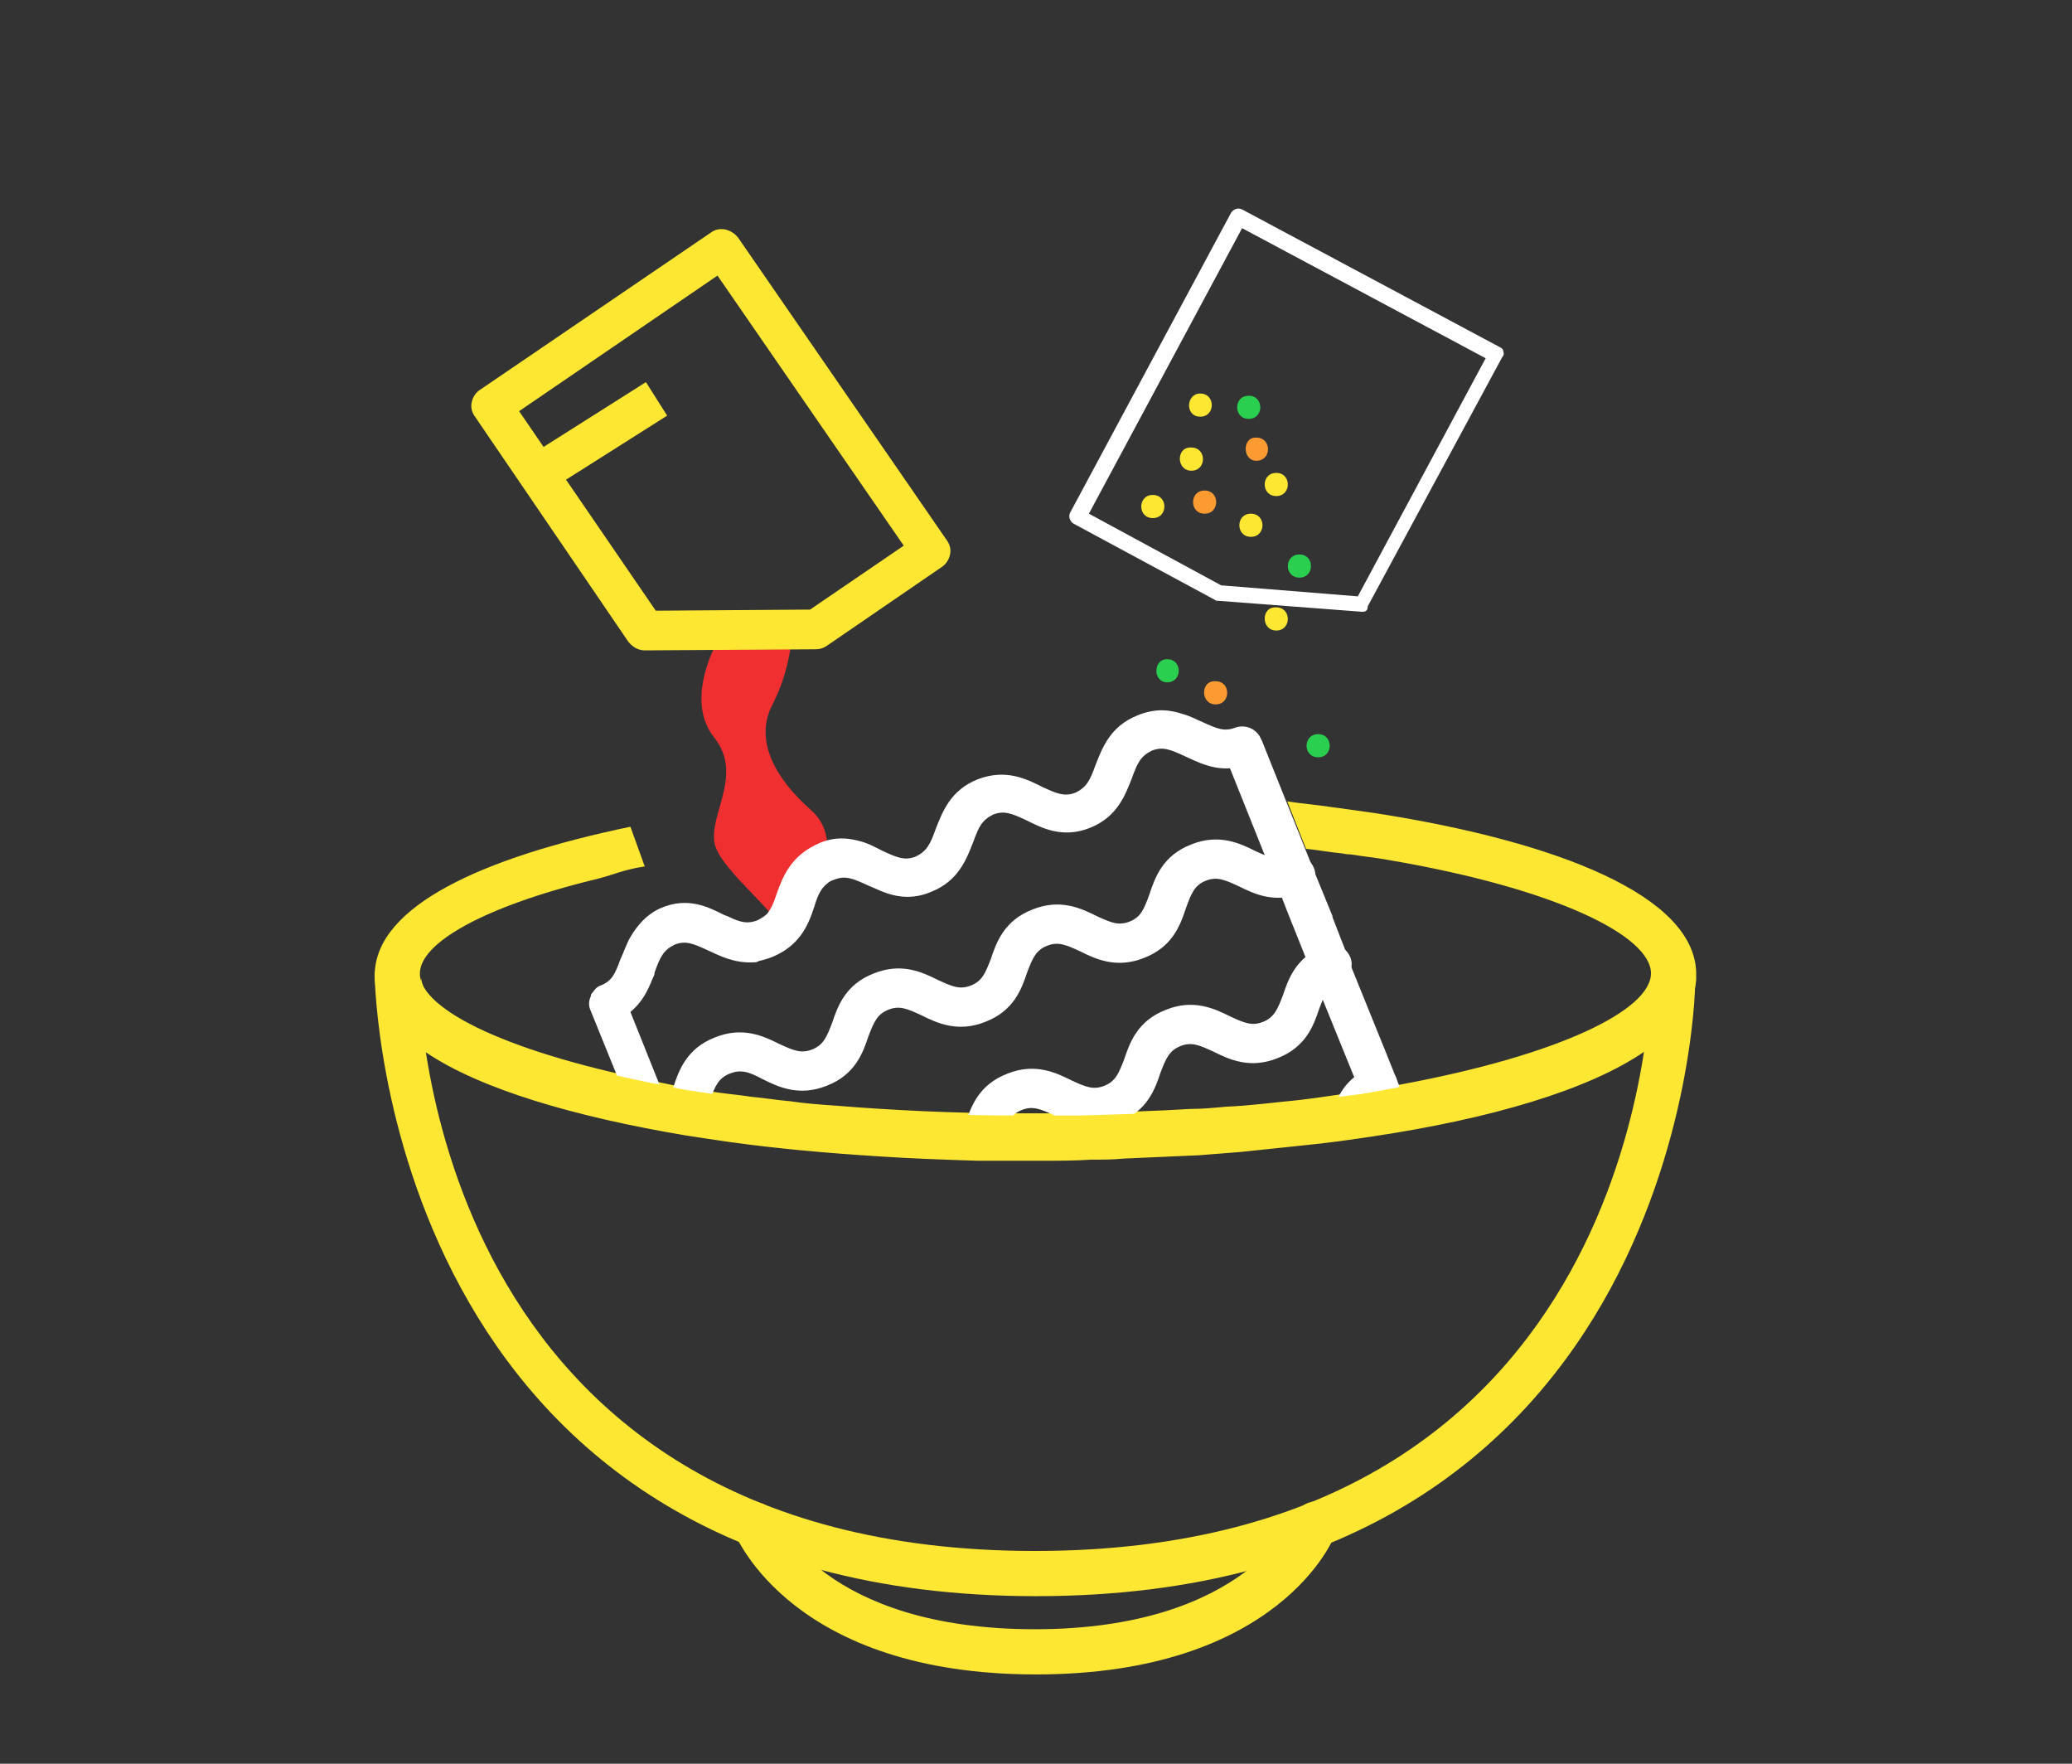 <?xml version="1.0" encoding="utf-8"?>
<!-- Generator: Adobe Illustrator 25.3.1, SVG Export Plug-In . SVG Version: 6.00 Build 0)  -->
<svg version="1.1" id="Слой_1" xmlns="http://www.w3.org/2000/svg" xmlns:xlink="http://www.w3.org/1999/xlink" x="0px" y="0px"
	 viewBox="0 0 188 160" style="enable-background:new 0 0 188 160;" xml:space="preserve">
<rect x="0" y="0" width="188" height="160" fill="#333333" stroke="none"/>
<style type="text/css">
	.st0{fill:#FDE733;}
	.st1{fill:#FFFFFF;}
	.st2{fill:#2ACF50;}
	.st3{fill:#FD9B33;}
	.st4{fill:#F03030;}
	.st5{clip-path:url(#SVGID_2_);}
</style>
<g>
	<g>
		<g id="XMLID_308_">
			<g id="XMLID_499_">
				<path class="st0" d="M94,151.9c-22,0-27.1-12.3-27.4-12.9c-0.4-1,0.1-2.2,1.1-2.6c1-0.4,2.2,0.1,2.6,1.1
					c0.2,0.4,4.5,10.3,23.6,10.3c19.2,0,23.5-10.2,23.6-10.3c0.4-1,1.6-1.6,2.6-1.1c1,0.4,1.6,1.6,1.1,2.6
					C121.1,139.6,116,151.9,94,151.9z"/>
			</g>
		</g>
	</g>
	<g id="XMLID_310_">
		<g id="XMLID_501_">
			<path class="st0" d="M75.9,100.5c-1.4-0.1-2.8-0.2-4.1-0.4c-1.2-0.1-2.4-0.3-3.5-0.4l0,0c-1.3-0.2-2.6-0.3-3.8-0.5
				c-0.5-0.1-0.9-0.1-1.3-0.2c-0.9-0.1-1.8-0.3-2.7-0.5c-14.2-2.7-22.2-6.7-22.3-9.9c0,0.1,0,0.2,0,0.3c0,0.2,0,0.3,0,0.6
				c0,0.1,0,0.2,0,0.3c0,0.2,0,0.3,0,0.5c0,0.4,0.1,0.9,0.1,1.4c0,0.2,0,0.5,0.1,0.7c0,0.2,0,0.5,0.1,0.7c0,0.2,0.1,0.5,0.1,0.7
				c0.1,0.5,0.1,1,0.2,1.6c4.9,3.3,13.4,5.8,23.5,7.5c1.3,0.2,2.6,0.4,4,0.6c4.3,0.6,8.8,1,13.5,1.3c0.4-0.3,0.9-0.7,1.6-0.9
				c2.5-1,4.4-0.1,5.8,0.6c0.6,0.3,1.1,0.5,1.6,0.6c0.3,0,0.6,0,0.9,0l0,0c0.2,0,0.3-0.1,0.5-0.1c1-0.4,1.3-1.1,1.8-2.4
				c0.2-0.4,0.3-0.9,0.6-1.5C86.5,101.2,80.9,101,75.9,100.5z M68.3,99.7C68.3,99.7,68.4,99.7,68.3,99.7c1.4,0.8,2.1,1.1,3.1,0.6
				c0.1-0.1,0.3-0.1,0.4-0.2C70.6,100,69.4,99.9,68.3,99.7z M64.4,99.2c-0.5-0.1-0.9-0.1-1.3-0.2c-0.9-0.1-1.8-0.3-2.7-0.5
				c-14.2-2.7-22.2-6.7-22.3-9.9c0,0.1,0,0.2,0,0.3c0,0.2,0,0.3,0,0.6c0,0.1,0,0.2,0,0.3c0,0.2,0,0.3,0,0.5c0,0.4,0.1,0.9,0.1,1.4
				c0,0.2,0,0.5,0.1,0.7c0,0.2,0,0.5,0.1,0.7c0,0.2,0.1,0.5,0.1,0.7c0.1,0.5,0.1,1,0.2,1.6c4.9,3.3,13.4,5.8,23.5,7.5
				c1.3,0.2,2.6,0.4,4,0.6l-0.5-1.2L64.4,99.2z M57.2,75L57.2,75c-13.5,2.8-23,7.2-23.2,13.3c0,0.1,0,0.2,0,0.2c0,2.6,1.7,5,4.7,7
				c4.9,3.3,13.4,5.8,23.5,7.5c1.3,0.2,2.6,0.4,4,0.6c4.3,0.6,8.8,1,13.5,1.3c3,0.2,5.9,0.3,9,0.4c0.3,0,0.6,0,0.9,0l0,0
				c1.5,0,3,0,4.4,0h0.5c1.5,0,3,0,4.5-0.1c1,0,2,0,3-0.1c2.3-0.1,4.6-0.2,6.8-0.3c1.3-0.1,2.6-0.2,3.8-0.3c1.9-0.2,3.8-0.4,5.7-0.6
				c2.1-0.2,4.2-0.5,6.2-0.8c10.7-1.6,19.6-4.2,24.7-7.7c2.8-1.9,4.5-4,4.7-6.5c0-0.3,0-0.5,0-0.5c0-0.1,0-0.1,0-0.2
				c-0.2-6.9-12.4-11.8-28.9-14.4c-1.4-0.2-2.8-0.4-4.3-0.6l0,0c-1.3-0.2-2.6-0.3-3.9-0.5l1.7,4.3c1,0.1,2.1,0.3,3.1,0.4
				c0.2,0,0.5,0.1,0.7,0.1c0.1,0,0.1,0,0.2,0c1.2,0.2,2.3,0.3,3.4,0.5c15.3,2.6,23.9,6.9,23.9,10.3l0,0c0,3.3-8.2,7.4-22.8,10.1
				c-1.3,0.2-2.6,0.5-4,0.7c-1.7,0.2-3.4,0.5-5.2,0.7c-2.1,0.2-4.3,0.5-6.6,0.6c-1.1,0.1-2.1,0.2-3.2,0.2c-3.3,0.2-6.7,0.3-10.3,0.4
				c-1.2,0-2.5,0-3.8,0c-0.5,0-1.1,0-1.6,0c-5.9,0-11.5-0.3-16.5-0.7c-1.4-0.1-2.8-0.2-4.1-0.4c-1.2-0.1-2.4-0.3-3.5-0.4l0,0
				c-1.3-0.2-2.6-0.3-3.8-0.5c-0.5-0.1-0.9-0.1-1.3-0.2c-0.9-0.1-1.8-0.3-2.7-0.5c-14.2-2.7-22.2-6.7-22.3-9.9v-0.1
				c0-2.7,5.6-6,15.8-8.5c1.7-0.4,2.6-0.9,4.6-1.2L57.2,75 M65.7,102.4l-1.3-3.2c-0.5-0.1-0.9-0.1-1.3-0.2c-0.9-0.1-1.8-0.3-2.7-0.5
				c-14.2-2.7-22.2-6.7-22.3-9.9c0,0.1,0,0.2,0,0.3c0,0.2,0,0.3,0,0.6c0,0.1,0,0.2,0,0.3c0,0.2,0,0.3,0,0.5c0,0.4,0.1,0.9,0.1,1.4
				c0,0.2,0,0.5,0.1,0.7c0,0.2,0,0.5,0.1,0.7c0,0.2,0.1,0.5,0.1,0.7c0.1,0.5,0.1,1,0.2,1.6c4.9,3.3,13.4,5.8,23.5,7.5
				c1.3,0.2,2.6,0.4,4,0.6L65.7,102.4z M68.3,99.7C68.3,99.7,68.4,99.7,68.3,99.7c1.4,0.8,2.1,1.1,3.1,0.6c0.1-0.1,0.3-0.1,0.4-0.2
				C70.6,100,69.4,99.9,68.3,99.7z M75.9,100.5c-1.4-0.1-2.8-0.2-4.1-0.4c-1.2-0.1-2.4-0.3-3.5-0.4l0,0c-1.3-0.2-2.6-0.3-3.8-0.5
				c-0.5-0.1-0.9-0.1-1.3-0.2c-0.9-0.1-1.8-0.3-2.7-0.5c-14.2-2.7-22.2-6.7-22.3-9.9c0,0.1,0,0.2,0,0.3c0,0.2,0,0.3,0,0.6
				c0,0.1,0,0.2,0,0.3c0,0.2,0,0.3,0,0.5c0,0.4,0.1,0.9,0.1,1.4c0,0.2,0,0.5,0.1,0.7c0,0.2,0,0.5,0.1,0.7c0,0.2,0.1,0.5,0.1,0.7
				c0.1,0.5,0.1,1,0.2,1.6c4.9,3.3,13.4,5.8,23.5,7.5c1.3,0.2,2.6,0.4,4,0.6c4.3,0.6,8.8,1,13.5,1.3c3,0.2,5.9,0.3,9,0.4
				c0.3,0,0.6,0,0.9,0l0,0c0.2,0,0.3-0.1,0.5-0.1c1-0.4,1.3-1.1,1.8-2.4c0.2-0.4,0.3-0.9,0.6-1.5C86.5,101.2,80.9,101,75.9,100.5z"
				/>
		</g>
	</g>
	<g id="XMLID_309_">
		<g id="XMLID_500_">
			<path class="st0" d="M94,144.8c-59.1,0-60-55.7-60-56.3c0-1.1,0.9-2,2-2l0,0c1.1,0,2,0.9,2,2c0,2.1,0.9,52.2,55.9,52.2
				s55.9-50.1,55.9-52.2c0-1.1,0.9-2,2-2l0,0c1.1,0,2,0.9,2,2C154,89.1,153.1,144.8,94,144.8z"/>
		</g>
	</g>
	<g>
		<g>
			<path class="st1" d="M123.6,55.5C123.6,55.5,123.6,55.5,123.6,55.5l-13.1-1c-0.1,0-0.2,0-0.3-0.1l-12.8-6.9
				c-0.3-0.2-0.5-0.6-0.3-1l14.6-27.2c0.2-0.3,0.6-0.5,1-0.3l23.4,12.5c0.2,0.1,0.3,0.2,0.3,0.4c0.1,0.2,0,0.4-0.1,0.5l-12.2,22.6
				C124.1,55.4,123.9,55.5,123.6,55.5z M110.8,53.1l12.4,1l11.6-21.6l-22.1-11.8L98.8,46.6L110.8,53.1z"/>
		</g>
		<g>
			<g>
				<g>
					<path class="st2" d="M105.9,61.9c1.4,0,1.4-2.1,0-2.1C104.6,59.8,104.6,61.9,105.9,61.9L105.9,61.9z"/>
				</g>
			</g>
		</g>
		<g>
			<g>
				<g>
					<path class="st3" d="M114,41.8c1.4,0,1.4-2.1,0-2.1C112.7,39.6,112.7,41.8,114,41.8L114,41.8z"/>
				</g>
			</g>
		</g>
		<g>
			<g>
				<g>
					<path class="st0" d="M115.8,57.2c1.4,0,1.4-2.1,0-2.1C114.4,55,114.4,57.2,115.8,57.2L115.8,57.2z"/>
				</g>
			</g>
		</g>
		<g>
			<g>
				<g>
					<path class="st0" d="M115.8,45c1.4,0,1.4-2.1,0-2.1S114.4,45,115.8,45L115.8,45z"/>
				</g>
			</g>
		</g>
		<g>
			<g>
				<g>
					<path class="st2" d="M113.3,38c1.4,0,1.4-2.1,0-2.1S111.9,38,113.3,38L113.3,38z"/>
				</g>
			</g>
		</g>
		<g>
			<g>
				<g>
					<path class="st0" d="M108.1,42.7c1.4,0,1.4-2.1,0-2.1C106.7,40.5,106.7,42.7,108.1,42.7L108.1,42.7z"/>
				</g>
			</g>
		</g>
		<g>
			<g>
				<g>
					<path class="st0" d="M113.5,48.7c1.4,0,1.4-2.1,0-2.1C112.1,46.6,112.1,48.7,113.5,48.7L113.5,48.7z"/>
				</g>
			</g>
		</g>
		<g>
			<g>
				<g>
					<path class="st2" d="M117.9,52.4c1.4,0,1.4-2.1,0-2.1C116.5,50.3,116.5,52.4,117.9,52.4L117.9,52.4z"/>
				</g>
			</g>
		</g>
		<g>
			<g>
				<g>
					<path class="st2" d="M119.6,68.7c1.4,0,1.4-2.1,0-2.1S118.2,68.7,119.6,68.7L119.6,68.7z"/>
				</g>
			</g>
		</g>
		<g>
			<g>
				<g>
					<path class="st0" d="M104.6,47c1.4,0,1.4-2.1,0-2.1S103.2,47,104.6,47L104.6,47z"/>
				</g>
			</g>
		</g>
		<g>
			<g>
				<g>
					<path class="st3" d="M109.3,46.6c1.4,0,1.4-2.1,0-2.1S107.9,46.6,109.3,46.6L109.3,46.6z"/>
				</g>
			</g>
		</g>
		<g>
			<g>
				<g>
					<path class="st0" d="M108.9,37.8c1.4,0,1.4-2.1,0-2.1C107.6,35.7,107.5,37.8,108.9,37.8L108.9,37.8z"/>
				</g>
			</g>
		</g>
		<g>
			<g>
				<g>
					<path class="st3" d="M110.3,63.9c1.4,0,1.4-2.1,0-2.1C108.9,61.7,108.9,63.9,110.3,63.9L110.3,63.9z"/>
				</g>
			</g>
		</g>
	</g>
	<g>
		<path class="st4" d="M64.8,58.8c0,0-2.6,4.9,0,8.1c2.6,3.3-0.3,6.7,0,9.4c0.3,2.8,7.6,7.6,6.2,9.3s2.6-4,2.6-4s3.3-5.2,0-8.1
			s-5.2-6.4-3.5-9.6c1.7-3.3,1.8-6.7,1.8-6.7L64.8,58.8z"/>
	</g>
	<g>
		<g>
			<g>
				<path class="st0" d="M58.5,59c-0.6,0-1.1-0.3-1.5-0.8L43.1,37.8c-0.3-0.4-0.4-0.9-0.3-1.3c0.1-0.5,0.4-0.9,0.7-1.1l21-14.3
					c0.8-0.6,1.9-0.3,2.5,0.5L85.9,49c0.3,0.4,0.4,0.9,0.3,1.3c-0.1,0.5-0.4,0.9-0.7,1.1L75,58.6c-0.3,0.2-0.6,0.3-1,0.3L58.5,59
					C58.5,59,58.5,59,58.5,59z M47.1,37.3l12.4,18.1l14-0.1l8.5-5.8L65.1,25L47.1,37.3z"/>
			</g>
		</g>
		<g>
			
				<rect x="48.5" y="37.6" transform="matrix(0.845 -0.535 0.535 0.845 -12.632 35.26)" class="st0" width="12" height="3.6"/>
		</g>
	</g>
	<g>
		<g>
			<defs>
				<path id="SVGID_1_" d="M68.2,99.7c-1.3-0.2-2.6-0.3-3.8-0.5c-0.5-0.1-0.9-0.1-1.3-0.2c-0.9-0.1-1.8-0.3-2.7-0.5
					c-14.2-2.7-22.2-6.7-22.3-9.9V44.8l111.8,1v42.7c0,3.3-8.2,7.4-22.8,10.1c-1.3,0.2-2.6,0.5-4,0.7c-1.7,0.2-3.4,0.5-5.2,0.7
					c-2.1,0.2-4.3,0.5-6.6,0.6c-1.1,0.1-2.1,0.2-3.2,0.2c-3.3,0.2-6.7,0.3-10.3,0.4c-1.2,0-2.5,0-3.8,0c-0.5,0-1.1,0-1.6,0
					c-5.9,0-11.5-0.3-16.5-0.7c-1.4-0.1-2.8-0.2-4.1-0.4C70.6,100,69.4,99.9,68.2,99.7C68.3,99.7,68.3,99.7,68.2,99.7"/>
			</defs>
			<clipPath id="SVGID_2_">
				<use xlink:href="#SVGID_1_"  style="overflow:visible;"/>
			</clipPath>
			<g id="XMLID_1_" class="st5">
				<g id="XMLID_10_">
					<g id="XMLID_11_">
						<path class="st1" d="M59.8,104.4c-0.6-0.1-1.2-0.5-1.5-1.1c-0.4-0.9,0.1-1.9,1-2.3c1-0.4,1.3-1.1,1.8-2.4
							c0.5-1.5,1.2-3.5,3.8-4.5c2.5-1,4.4-0.1,5.8,0.6c1.3,0.6,2,0.9,3,0.5s1.3-1.1,1.8-2.4c0.5-1.5,1.2-3.5,3.8-4.5
							c2.5-1,4.4-0.1,5.8,0.6c1.3,0.6,2,0.9,3,0.5s1.3-1.1,1.8-2.4c0.5-1.5,1.2-3.5,3.8-4.5c2.5-1,4.4-0.1,5.8,0.6
							c1.3,0.6,2,0.9,3,0.5s1.3-1.1,1.8-2.5c0.5-1.5,1.2-3.5,3.8-4.5c2.5-1,4.4-0.1,5.8,0.6c1.3,0.6,2,0.9,3,0.5
							c0.9-0.4,1.9,0.1,2.3,1s-0.1,1.9-1,2.3c-2.5,1-4.4,0.1-5.8-0.6c-1.3-0.6-2-0.9-3-0.5s-1.3,1.1-1.8,2.5
							c-0.5,1.5-1.2,3.5-3.8,4.5c-2.5,1-4.4,0.1-5.8-0.6c-1.3-0.6-2-0.9-3-0.5s-1.3,1.1-1.8,2.4c-0.5,1.5-1.2,3.5-3.8,4.5
							c-2.5,1-4.4,0.1-5.8-0.6c-1.3-0.6-2-0.9-3-0.5s-1.3,1.1-1.8,2.4c-0.5,1.5-1.2,3.5-3.8,4.5c-2.5,1-4.4,0.1-5.8-0.6
							c-1.3-0.7-2-0.9-3-0.5s-1.3,1.1-1.8,2.4c-0.5,1.5-1.2,3.5-3.8,4.5C60.3,104.4,60,104.4,59.8,104.4z"/>
					</g>
				</g>
				<g id="XMLID_8_">
					<g>
						<path class="st1" d="M87,114.6c0.6,0.3,1.1,0.5,1.6,0.6c-3-0.1-6-0.2-9-0.4c0.4-0.3,0.9-0.7,1.6-0.9
							C83.7,113,85.6,113.9,87,114.6z"/>
					</g>
					<g>
						<path class="st1" d="M125.6,99.8c-0.7,0.3-1,0.7-1.3,1.3c-0.2,0.3-0.3,0.7-0.4,1.1c-0.5,1.5-1.2,3.5-3.8,4.5
							c-2.5,1-4.4,0.1-5.8-0.6c-1.3-0.6-2-1-3-0.5c-1,0.4-1.3,1.1-1.8,2.4c-0.3,0.8-0.7,1.8-1.4,2.8c-0.5,0.7-1.3,1.3-2.4,1.8
							c-2.5,1-4.4,0.1-5.8-0.6c-0.9-0.4-1.5-0.7-2.1-0.7c-0.3,0-0.6,0.1-0.9,0.2c-1,0.4-1.3,1.1-1.8,2.5c-0.2,0.5-0.3,1-0.6,1.5H94
							c-1.5,0-3,0-4.4,0c0.2,0,0.3-0.1,0.5-0.1c1-0.4,1.3-1.1,1.8-2.4c0.2-0.4,0.3-0.9,0.6-1.5c0.5-1.2,1.4-2.4,3.2-3.1
							c2.5-1,4.4-0.1,5.8,0.6c1.3,0.7,2,1,3,0.5c1-0.4,1.3-1.1,1.8-2.4c0.5-1.5,1.2-3.5,3.8-4.5c2.5-1,4.5-0.1,5.8,0.6s2,1,3,0.5
							c1-0.4,1.3-1.1,1.8-2.4c0.4-1.1,0.9-2.6,2.2-3.6c0.4-0.3,0.9-0.6,1.5-0.9c0.9-0.4,1.9,0.1,2.3,1
							C126.9,98.5,126.5,99.5,125.6,99.8z"/>
					</g>
				</g>
				<g id="XMLID_4_">
					<g id="XMLID_5_">
						<path class="st1" d="M99.1,115.3c1,0,2,0,3-0.1C101.2,115,100.2,114.9,99.1,115.3z M129.5,104.9l-2.9-7.3l-0.8-2l-3.2-7.9
							l-0.3-0.7c0,0,0,0,0-0.1v-0.1l-1.4-3.6v-0.1l0,0l-1.8-4.4l-4.6-11.5l-0.1-0.2c-0.4-0.9-1.4-1.3-2.3-1c-1,0.4-1.7,0.1-3-0.5
							c-0.5-0.2-1-0.5-1.7-0.7c-1.2-0.4-2.5-0.6-4.2,0.1c-2.5,1-3.2,3-3.8,4.5c-0.5,1.4-0.8,2-1.8,2.5c-1,0.4-1.7,0.1-3-0.5
							c-1.4-0.7-3.3-1.7-5.9-0.7c-2.5,1-3.2,3-3.8,4.5c-0.5,1.4-0.8,2-1.8,2.5c-1,0.4-1.7,0.1-3-0.5c-0.6-0.3-1.3-0.7-2.1-0.9
							c-1.1-0.3-2.3-0.4-3.7,0.2c-0.1,0.1-0.3,0.1-0.4,0.2l0,0c-2.2,1.1-2.9,2.9-3.4,4.3c-0.3,0.9-0.5,1.4-0.9,1.9
							c-0.2,0.2-0.5,0.4-0.9,0.6c-0.8,0.3-1.4,0.2-2.3-0.2c-0.2-0.1-0.4-0.2-0.7-0.3c-1.4-0.7-3.3-1.7-5.8-0.6
							C58.6,83,57.8,84,57.2,85l0,0c-0.4,0.7-0.6,1.4-0.9,2c-0.5,1.4-0.8,2-1.8,2.4c-0.3,0.1-0.5,0.3-0.7,0.6
							c-0.1,0.1-0.2,0.2-0.2,0.4c-0.2,0.4-0.2,0.9,0,1.3l4.7,11.6l0,0v0.1v0.1l2,5.1l1.2,2.9l0.6,1.6c1.3,0.2,2.6,0.4,4,0.6
							l-0.5-1.2l-1.3-3.2l-0.2-0.5l-2.2-5.3l-1.5-3.7l-3.2-8c1.1-0.9,1.6-2,2-3c0.1-0.2,0.2-0.4,0.2-0.6c0.5-1.4,0.8-2,1.8-2.5
							c1-0.4,1.7-0.1,3,0.5c1.1,0.5,2.4,1.2,4.2,1.1c0.1,0,0.3,0,0.4-0.1c0.4-0.1,0.8-0.2,1.3-0.4c2.4-1,3.2-2.8,3.7-4.3
							c0-0.1,0.1-0.2,0.1-0.3c0.3-1,0.6-1.6,1.1-2c0.2-0.2,0.4-0.3,0.7-0.4c1-0.4,1.7-0.1,3,0.5c0.2,0.1,0.5,0.2,0.7,0.3
							c1.3,0.6,3,1.2,5.1,0.3c2.5-1,3.2-3,3.8-4.5c0.5-1.4,0.8-2,1.8-2.5c1-0.4,1.7-0.1,3,0.5c1.4,0.7,3.3,1.7,5.8,0.7
							s3.2-3,3.8-4.5c0.5-1.4,0.8-2,1.8-2.5c1-0.4,1.7-0.1,3,0.5c1.1,0.5,2.4,1.2,4.1,1.1l3.2,8l0,0l1.5,3.7l0.5,1.3l1.6,4l0.1,0.3
							l1.4,3.4l2.8,6.9l1.5,3.7l1.5,3.6c-1.3,1.1-1.8,2.5-2.2,3.6c-0.1,0.3-0.2,0.6-0.3,0.8c-0.3,0.8-0.7,1.3-1.5,1.6
							c-1,0.4-1.7,0.1-3-0.5c-0.2-0.1-0.5-0.2-0.8-0.4c-1.3-0.6-3-1.1-5.1-0.3c-0.6,0.2-1.1,0.6-1.6,0.9c-1.3,1.1-1.8,2.5-2.2,3.6
							c-0.1,0.2-0.2,0.5-0.2,0.7c1.3-0.1,2.6-0.2,3.8-0.3c0.3-0.9,0.7-1.3,1.5-1.7c1-0.4,1.7-0.1,3,0.5c0.4,0.2,0.8,0.4,1.2,0.6
							c1.2,0.5,2.8,0.8,4.6,0.1c0.6-0.2,1.1-0.6,1.6-0.9c1.3-1.1,1.8-2.5,2.2-3.6c0.1-0.4,0.2-0.7,0.4-1c0.3-0.7,0.7-1.2,1.4-1.5
							c0.4-0.2,0.8-0.5,1-0.9C129.7,105.8,129.7,105.3,129.5,104.9z"/>
					</g>
				</g>
				<g id="XMLID_2_">
					<g id="XMLID_3_">
						<path class="st1" d="M70.1,114c-1.3-0.1-2.4-0.6-3.2-1.1c-1.3-0.6-2-0.9-3-0.5c-0.9,0.4-1.9-0.1-2.3-1c-0.4-0.9,0.1-1.9,1-2.3
							c2.5-1,4.4-0.1,5.8,0.6c1.3,0.6,2,0.9,3,0.5s1.3-1.1,1.8-2.5c0.5-1.5,1.2-3.5,3.8-4.5c2.5-1,4.4-0.1,5.8,0.6
							c1.3,0.6,2,0.9,3,0.5s1.3-1.1,1.8-2.4c0.5-1.5,1.2-3.5,3.8-4.5c2.5-1,4.4-0.1,5.8,0.6c1.3,0.6,2,0.9,3,0.5s1.3-1.1,1.8-2.4
							c0.5-1.5,1.2-3.5,3.8-4.5c2.5-1,4.4-0.1,5.8,0.6c1.3,0.6,2,0.9,3,0.5s1.3-1.1,1.8-2.4c0.5-1.5,1.2-3.5,3.8-4.5
							c0.9-0.4,1.9,0.1,2.3,1s-0.1,1.9-1,2.3c-1,0.4-1.3,1.1-1.8,2.4c-0.5,1.5-1.2,3.5-3.8,4.5c-2.5,1-4.4,0.1-5.8-0.6
							c-1.3-0.6-2-0.9-3-0.5s-1.3,1.1-1.8,2.4c-0.5,1.5-1.2,3.5-3.8,4.5c-2.5,1-4.4,0.1-5.8-0.6c-1.3-0.6-2-0.9-3-0.5
							s-1.3,1.1-1.8,2.4c-0.5,1.5-1.2,3.5-3.8,4.5c-2.5,1-4.4,0.1-5.8-0.6c-1.3-0.6-2-0.9-3-0.5s-1.3,1.1-1.8,2.5
							c-0.5,1.5-1.2,3.5-3.8,4.5C71.7,114,70.8,114.1,70.1,114z"/>
					</g>
				</g>
			</g>
		</g>
	</g>
</g>
</svg>
